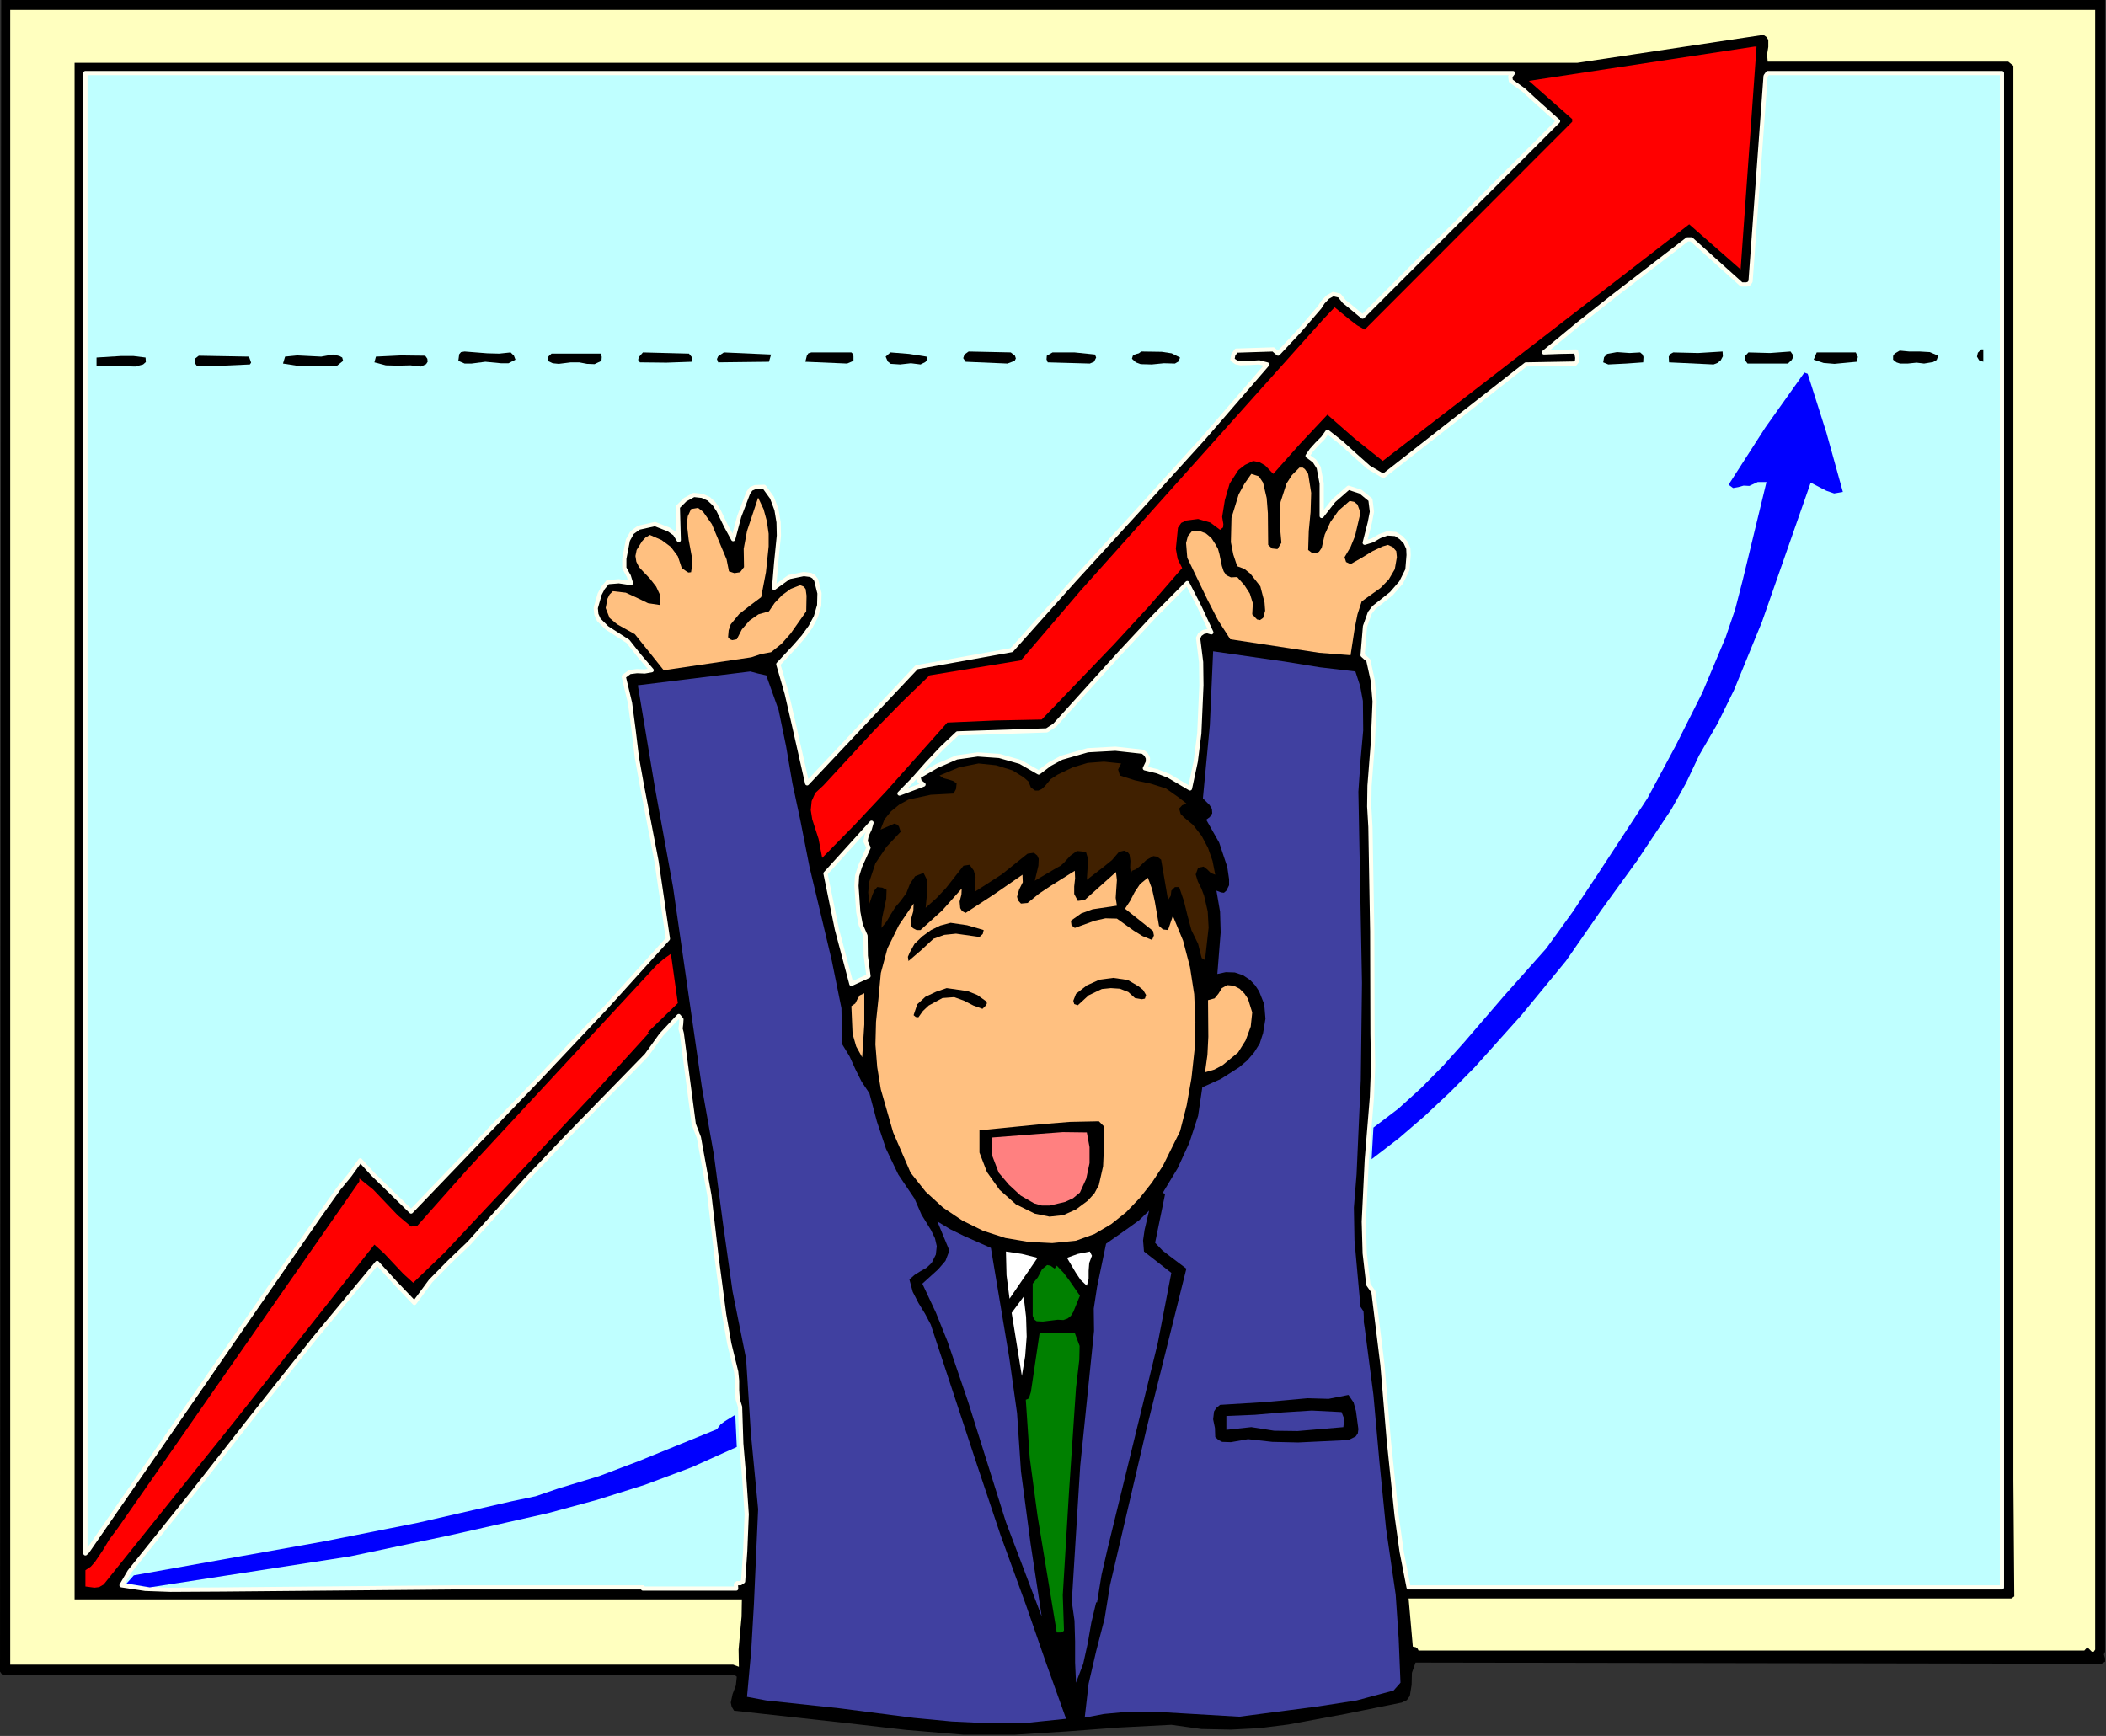 <?xml version="1.0" encoding="UTF-8" standalone="no"?>
<svg
   xmlns:dc="http://purl.org/dc/elements/1.1/"
   xmlns:cc="http://creativecommons.org/ns#"
   xmlns:rdf="http://www.w3.org/1999/02/22-rdf-syntax-ns#"
   xmlns:svg="http://www.w3.org/2000/svg"
   xmlns="http://www.w3.org/2000/svg"
   xmlns:sodipodi="http://sodipodi.sourceforge.net/DTD/sodipodi-0.dtd"
   xmlns:inkscape="http://www.inkscape.org/namespaces/inkscape"
   version="1.0"
   width="177.876mm"
   height="146.634mm"
   id="svg112"
   sodipodi:docname="JBIZ076.WMF">
  <rect width="100%" height="100%" fill="#333333" stroke="none"/>
  <sodipodi:namedview
     pagecolor="#ffffff"
     bordercolor="#666666"
     borderopacity="1"
     objecttolerance="10"
     gridtolerance="10"
     guidetolerance="10"
     inkscape:pageopacity="0"
     inkscape:pageshadow="2"
     inkscape:window-width="640"
     inkscape:window-height="480"
     id="namedview114" />
  <defs
     id="defs6">
    <clipPath
       clipPathUnits="userSpaceOnUse"
       id="clipWmfPath1">
      <path
         d="M 0,0 L 672.192,0 L 672.192,554.112 L 0,554.112 z"
         id="path2" />
    </clipPath>
    <pattern
       id="WMFhbasepattern"
       patternUnits="userSpaceOnUse"
       width="6"
       height="6"
       x="0"
       y="0" />
  </defs>
  <path
     style="fill:#000000;fill-rule:evenodd;fill-opacity:1;stroke:none;"
     clip-path="url(#clipWmfPath1)"
     d="  M 672,527.328   L 671.616,528.192   L 672,529.44   L 672,530.496   L 670.848,531.168   L 451.872,530.784   L 450.72,534.048   L 450.624,537.888   L 450.048,541.44   L 449.088,542.784   L 447.456,543.552   L 429.408,547.2   L 411.264,550.56   L 402.144,551.712   L 392.928,552.192   L 383.52,552   L 373.92,550.656   L 357.216,551.52   L 340.512,552.768   L 323.904,553.824   L 307.584,553.824   L 289.248,552.288   L 270.912,550.176   L 234.336,546.144   L 233.568,544.896   L 233.28,543.552   L 233.856,540.864   L 234.912,538.08   L 235.2,535.296   L 234.336,534.624   L 0.672,534.624   L 0,533.664   L 0.384,0   L 672,0   L 672,527.328  z "
     id="path8" />
  <path
     style="fill:#ffffbf;fill-rule:evenodd;fill-opacity:1;stroke:none;"
     clip-path="url(#clipWmfPath1)"
     d="  M 668.832,526.656   L 668.352,527.328   L 667.776,527.328   L 667.008,526.56   L 666.336,525.888   L 665.376,526.944   L 452.832,526.944   L 452.544,526.368   L 451.968,525.888   L 451.008,525.696   L 449.664,510.336   L 642.048,510.336   L 643.008,509.664   L 642.72,472.512   L 642.72,21.024   L 641.088,19.68   L 564.288,19.68   L 564.096,17.376   L 564.48,14.976   L 564.48,12.768   L 564,11.904   L 562.944,11.136   L 503.52,20.064   L 23.808,20.064   L 23.808,510.624   L 236.832,510.624   L 236.736,516.096   L 236.256,521.28   L 235.776,526.656   L 235.872,532.128   L 234.048,531.456   L 3.264,531.456   L 3.264,3.168   L 668.832,3.168   L 668.832,526.656  z "
     id="path10" />
  <path
     style="fill:#ff0000;fill-rule:evenodd;fill-opacity:1;stroke:none;"
     clip-path="url(#clipWmfPath1)"
     d="  M 555.648,86.016   L 539.232,71.616   L 441.408,147.168   L 432.384,139.968   L 423.744,132.384   L 415.008,141.696   L 406.464,151.296   L 403.872,148.608   L 402.048,147.552   L 400.032,147.168   L 397.44,148.416   L 395.328,150.048   L 392.544,154.368   L 391.008,159.648   L 390.144,165.024   L 390.528,167.328   L 390.432,168.384   L 389.472,169.152   L 386.4,166.848   L 382.464,165.696   L 378.72,166.176   L 377.088,166.944   L 376.032,168.48   L 375.36,175.2   L 375.936,178.464   L 377.376,181.344   L 366.624,193.728   L 355.584,205.728   L 332.544,229.728   L 317.856,230.016   L 302.4,230.688   L 283.008,252.48   L 272.832,263.328   L 262.464,273.888   L 261.312,267.84   L 259.296,261.6   L 258.816,258.624   L 259.104,255.744   L 260.256,253.152   L 262.848,250.752   L 279.072,233.184   L 287.808,224.256   L 296.736,215.616   L 325.92,210.816   L 345.12,188.352   L 422.4,101.952   L 426.048,98.112   L 430.848,102.048   L 433.248,103.872   L 435.648,105.216   L 501.888,38.88   L 501.888,38.016   L 488.064,25.824   L 560.064,14.88   L 560.736,14.88   L 555.648,86.016  z "
     id="path12" />
  <path
     style="fill:#bfffff;fill-rule:evenodd;fill-opacity:1;stroke:#fffff0;stroke-width:1.344px;stroke-linecap:round;stroke-linejoin:round;stroke-miterlimit:4;stroke-dasharray:none;stroke-opacity:1;"
     clip-path="url(#clipWmfPath1)"
     d="  M 482.976,23.328   L 482.112,24.48   L 482.304,25.824   L 486.336,28.704   L 489.984,32.064   L 497.376,38.688   L 434.976,101.088   L 431.04,97.824   L 429.12,96.288   L 427.584,94.368   L 425.568,93.888   L 423.84,94.848   L 422.304,96.48   L 421.248,98.112   L 414.72,105.696   L 408,112.896   L 406.464,111.552   L 394.656,111.936   L 393.696,113.28   L 393.408,114.816   L 394.656,115.68   L 396,115.968   L 398.976,115.872   L 401.952,115.68   L 404.544,116.352   L 384.288,139.776   L 363.648,162.528   L 343.008,185.088   L 322.944,207.552   L 292.608,213.024   L 257.664,250.08   L 253.344,230.976   L 251.136,221.376   L 248.448,212.064   L 253.824,206.304   L 256.416,203.328   L 258.72,200.16   L 260.448,196.896   L 261.504,193.248   L 261.6,189.408   L 260.544,185.184   L 259.776,184.128   L 258.816,183.552   L 256.608,183.264   L 251.904,184.224   L 247.104,187.68   L 247.776,179.616   L 248.64,170.976   L 248.544,166.752   L 247.872,162.72   L 246.432,158.88   L 243.936,155.424   L 241.056,155.52   L 239.712,156.096   L 238.848,157.344   L 235.968,164.928   L 234.048,172.128   L 231.648,167.712   L 229.344,162.912   L 228,160.896   L 226.272,159.264   L 224.16,158.304   L 221.472,158.016   L 218.688,159.552   L 216.384,161.856   L 216.672,172.416   L 215.424,170.4   L 213.504,169.056   L 209.088,167.328   L 203.904,168.48   L 201.792,170.016   L 200.448,172.416   L 199.296,178.368   L 199.296,181.344   L 200.736,183.936   L 201.408,186.144   L 197.568,185.568   L 194.016,185.856   L 192.48,187.68   L 191.424,189.696   L 190.176,194.112   L 190.368,196.128   L 191.136,197.856   L 193.728,200.448   L 200.448,204.768   L 204.096,209.376   L 208.032,213.984   L 205.824,214.368   L 203.328,214.272   L 201.024,214.56   L 199.104,216   L 201.12,224.448   L 202.272,233.184   L 203.328,241.92   L 204.864,250.464   L 209.568,274.944   L 213.216,299.712   L 193.248,321.792   L 172.704,343.584   L 131.232,386.784   L 123.264,379.008   L 119.04,374.88   L 115.008,370.464   L 111.648,375.168   L 108.096,379.488   L 101.472,388.8   L 27.936,495.264   L 27.264,495.936   L 27.264,23.328   L 482.976,23.328  z "
     id="path14" />
  <path
     style="fill:#bfffff;fill-rule:evenodd;fill-opacity:1;stroke:#fffff0;stroke-width:1.344px;stroke-linecap:round;stroke-linejoin:round;stroke-miterlimit:4;stroke-dasharray:none;stroke-opacity:1;"
     clip-path="url(#clipWmfPath1)"
     d="  M 639.072,506.784   L 449.664,506.784   L 447.456,495.456   L 445.824,483.744   L 443.328,459.744   L 441.312,435.744   L 438.432,412.416   L 436.8,410.112   L 435.648,400.128   L 435.36,390.048   L 436.32,370.176   L 437.952,350.304   L 438.336,340.224   L 438.144,330.144   L 438.048,297.312   L 437.472,264   L 437.088,257.472   L 437.184,250.848   L 438.24,237.408   L 438.816,223.968   L 438.24,217.344   L 436.8,210.816   L 434.976,209.184   L 435.744,199.968   L 437.28,195.648   L 438.624,193.92   L 440.448,192.48   L 444.192,189.504   L 447.264,185.952   L 449.28,181.92   L 449.664,177.216   L 449.568,175.104   L 448.704,173.184   L 447.264,171.648   L 445.536,170.496   L 442.848,170.304   L 440.448,171.168   L 438.144,172.512   L 435.648,173.28   L 437.28,166.848   L 437.952,163.392   L 437.472,159.552   L 434.304,156.96   L 430.464,155.712   L 425.76,159.84   L 421.92,164.736   L 421.92,154.368   L 420.96,149.28   L 419.616,147.168   L 417.408,145.536   L 418.656,143.712   L 420.384,141.792   L 422.304,139.872   L 423.744,137.856   L 428.256,141.408   L 432.576,145.344   L 436.896,149.184   L 441.6,151.968   L 487.104,116.352   L 502.848,116.064   L 503.424,115.296   L 503.52,114.24   L 503.136,112.224   L 497.952,112.32   L 492.864,112.512   L 503.904,103.392   L 515.328,94.368   L 538.656,76.416   L 539.904,76.416   L 555.936,90.816   L 557.568,90.816   L 558.336,90.528   L 558.816,89.856   L 563.616,24.288   L 564.288,23.328   L 639.072,23.328   L 639.072,506.784  z "
     id="path16" />
  <path
     style="fill:#000000;fill-rule:evenodd;fill-opacity:1;stroke:none;"
     clip-path="url(#clipWmfPath1)"
     d="  M 633.12,115.488   L 631.776,115.008   L 631.104,113.856   L 631.392,112.608   L 632.448,111.552   L 633.12,111.552   L 633.12,115.488  z "
     id="path18" />
  <path
     style="fill:#000000;fill-rule:evenodd;fill-opacity:1;stroke:none;"
     clip-path="url(#clipWmfPath1)"
     d="  M 572.256,113.184   L 572.352,114.144   L 571.968,114.912   L 570.72,116.064   L 557.856,116.064   L 556.992,114.912   L 557.184,113.568   L 558.144,112.512   L 565.056,112.704   L 571.584,112.224   L 572.256,113.184  z "
     id="path20" />
  <path
     style="fill:#000000;fill-rule:evenodd;fill-opacity:1;stroke:none;"
     clip-path="url(#clipWmfPath1)"
     d="  M 618.72,113.568   L 618.24,114.912   L 617.088,115.584   L 614.208,116.064   L 611.808,115.776   L 609.024,116.064   L 606.528,116.064   L 605.376,115.68   L 604.32,114.816   L 604.32,113.664   L 604.8,112.896   L 606.432,111.936   L 609.408,112.224   L 612.768,112.224   L 616.032,112.416   L 618.72,113.568  z "
     id="path22" />
  <path
     style="fill:#000000;fill-rule:evenodd;fill-opacity:1;stroke:none;"
     clip-path="url(#clipWmfPath1)"
     d="  M 163.008,112.512   L 164.064,113.568   L 164.544,114.816   L 162.336,115.968   L 159.936,115.968   L 154.944,115.488   L 150.528,116.064   L 148.32,116.064   L 146.304,115.2   L 146.592,113.088   L 147.168,112.416   L 148.32,112.224   L 155.616,112.8   L 159.36,112.896   L 163.008,112.512  z "
     id="path24" />
  <path
     style="fill:#000000;fill-rule:evenodd;fill-opacity:1;stroke:none;"
     clip-path="url(#clipWmfPath1)"
     d="  M 322.656,112.512   L 324,113.568   L 324.288,114.432   L 323.904,115.2   L 321.6,116.064   L 308.256,115.488   L 307.488,114.336   L 307.872,113.184   L 309.216,112.224   L 322.656,112.512  z "
     id="path26" />
  <path
     style="fill:#000000;fill-rule:evenodd;fill-opacity:1;stroke:none;"
     clip-path="url(#clipWmfPath1)"
     d="  M 349.92,114.144   L 349.248,115.488   L 347.904,116.064   L 334.464,115.68   L 334.08,114.72   L 334.176,113.568   L 336,112.512   L 343.008,112.512   L 349.536,113.184   L 349.92,114.144  z "
     id="path28" />
  <path
     style="fill:#000000;fill-rule:evenodd;fill-opacity:1;stroke:none;"
     clip-path="url(#clipWmfPath1)"
     d="  M 376.704,114.144   L 376.224,115.392   L 375.072,116.064   L 371.52,115.968   L 367.68,116.352   L 364.128,116.256   L 362.592,115.68   L 361.344,114.528   L 361.632,113.568   L 362.496,113.088   L 363.552,112.8   L 364.32,112.224   L 370.848,112.32   L 374.016,112.8   L 376.704,114.144  z "
     id="path30" />
  <path
     style="fill:#000000;fill-rule:evenodd;fill-opacity:1;stroke:none;"
     clip-path="url(#clipWmfPath1)"
     d="  M 549.888,112.224   L 549.984,113.76   L 549.312,115.008   L 548.256,115.872   L 547.008,116.352   L 532.8,115.68   L 532.704,113.856   L 533.28,112.992   L 534.144,112.512   L 542.112,112.704   L 549.888,112.224  z "
     id="path32" />
  <path
     style="fill:#000000;fill-rule:evenodd;fill-opacity:1;stroke:none;"
     clip-path="url(#clipWmfPath1)"
     d="  M 219.936,112.896   L 220.8,113.952   L 220.8,115.488   L 212.736,115.776   L 204.288,115.68   L 203.712,114.912   L 203.904,114.048   L 205.248,112.512   L 219.936,112.896  z "
     id="path34" />
  <path
     style="fill:#000000;fill-rule:evenodd;fill-opacity:1;stroke:none;"
     clip-path="url(#clipWmfPath1)"
     d="  M 245.472,115.488   L 229.248,115.68   L 228.864,114.624   L 229.248,113.76   L 231.072,112.512   L 246.144,113.184   L 245.472,115.488  z "
     id="path36" />
  <path
     style="fill:#000000;fill-rule:evenodd;fill-opacity:1;stroke:none;"
     clip-path="url(#clipWmfPath1)"
     d="  M 271.776,112.512   L 272.352,113.088   L 272.448,113.76   L 272.448,115.2   L 270.432,116.064   L 257.088,115.488   L 257.568,113.568   L 258.048,112.8   L 259.008,112.512   L 271.776,112.512  z "
     id="path38" />
  <path
     style="fill:#000000;fill-rule:evenodd;fill-opacity:1;stroke:none;"
     clip-path="url(#clipWmfPath1)"
     d="  M 295.776,113.856   L 295.872,114.912   L 295.392,115.584   L 293.856,116.352   L 290.784,115.968   L 287.328,116.352   L 284.352,116.16   L 283.392,115.392   L 282.72,113.856   L 284.256,112.512   L 290.208,112.992   L 295.776,113.856  z "
     id="path40" />
  <path
     style="fill:#000000;fill-rule:evenodd;fill-opacity:1;stroke:none;"
     clip-path="url(#clipWmfPath1)"
     d="  M 523.584,112.512   L 524.352,113.184   L 524.64,113.952   L 524.544,115.68   L 519.168,116.064   L 513.408,116.352   L 511.776,115.68   L 512.064,114.048   L 513.024,112.992   L 516.192,112.416   L 520.224,112.704   L 523.584,112.512  z "
     id="path42" />
  <path
     style="fill:#000000;fill-rule:evenodd;fill-opacity:1;stroke:none;"
     clip-path="url(#clipWmfPath1)"
     d="  M 592.416,112.512   L 593.088,113.952   L 592.704,115.488   L 585.6,116.16   L 582.144,115.872   L 578.976,114.816   L 579.936,112.512   L 592.416,112.512  z "
     id="path44" />
  <path
     style="fill:#000000;fill-rule:evenodd;fill-opacity:1;stroke:none;"
     clip-path="url(#clipWmfPath1)"
     d="  M 191.808,112.896   L 192.096,113.952   L 192,115.2   L 189.792,116.256   L 187.392,116.16   L 184.896,115.68   L 182.208,115.68   L 178.368,116.16   L 176.448,115.968   L 174.816,115.2   L 175.104,113.76   L 176.064,112.896   L 191.808,112.896  z "
     id="path46" />
  <path
     style="fill:#000000;fill-rule:evenodd;fill-opacity:1;stroke:none;"
     clip-path="url(#clipWmfPath1)"
     d="  M 109.536,115.2   L 107.616,116.736   L 98.976,116.832   L 94.656,116.736   L 90.336,116.064   L 91.008,113.856   L 94.848,113.472   L 98.688,113.664   L 102.528,113.856   L 106.272,113.184   L 108.384,113.664   L 109.248,114.144   L 109.536,115.2  z "
     id="path48" />
  <path
     style="fill:#000000;fill-rule:evenodd;fill-opacity:1;stroke:none;"
     clip-path="url(#clipWmfPath1)"
     d="  M 136.416,114.528   L 136.512,115.488   L 136.032,116.256   L 134.4,117.024   L 131.04,116.64   L 127.104,116.736   L 123.168,116.64   L 119.52,115.68   L 120,113.856   L 127.968,113.472   L 135.744,113.568   L 136.416,114.528  z "
     id="path50" />
  <path
     style="fill:#000000;fill-rule:evenodd;fill-opacity:1;stroke:none;"
     clip-path="url(#clipWmfPath1)"
     d="  M 46.464,114.144   L 46.56,115.584   L 45.696,116.352   L 43.2,117.024   L 30.816,116.736   L 30.816,114.144   L 38.592,113.664   L 42.624,113.664   L 46.464,114.144  z "
     id="path52" />
  <path
     style="fill:#000000;fill-rule:evenodd;fill-opacity:1;stroke:none;"
     clip-path="url(#clipWmfPath1)"
     d="  M 79.488,113.856   L 79.968,115.2   L 80.16,115.776   L 79.776,116.352   L 71.328,116.736   L 62.784,116.736   L 62.112,115.776   L 62.208,114.528   L 63.456,113.568   L 79.488,113.856  z "
     id="path54" />
  <path
     style="fill:#0000ff;fill-rule:evenodd;fill-opacity:1;stroke:none;"
     clip-path="url(#clipWmfPath1)"
     d="  M 577.056,119.328   L 583.008,138.048   L 588.288,157.056   L 585.504,157.536   L 583.008,156.672   L 578.016,154.08   L 562.464,198.528   L 553.536,220.32   L 548.352,230.88   L 542.4,241.152   L 538.272,249.888   L 533.568,258.336   L 522.624,274.752   L 511.008,290.784   L 499.872,306.816   L 485.664,324.096   L 470.784,340.704   L 463.008,348.576   L 454.944,356.16   L 446.592,363.36   L 437.856,370.08   L 438.432,360   L 446.4,353.952   L 453.696,347.328   L 460.704,340.224   L 467.328,332.832   L 480.288,317.76   L 493.536,302.88   L 502.08,291.072   L 510.048,279.072   L 525.888,254.88   L 534.912,238.08   L 543.456,221.088   L 550.848,203.52   L 553.92,194.496   L 556.32,185.184   L 563.904,153.888   L 561.12,153.888   L 558.432,155.136   L 556.608,155.04   L 554.88,155.52   L 553.248,155.808   L 551.808,154.752   L 563.52,136.512   L 576,118.944   L 577.056,119.328  z "
     id="path56" />
  <path
     style="fill:#ffc080;fill-rule:evenodd;fill-opacity:1;stroke:none;"
     clip-path="url(#clipWmfPath1)"
     d="  M 417.6,151.296   L 418.56,157.344   L 418.368,163.488   L 417.792,169.536   L 417.6,175.584   L 418.752,176.448   L 419.904,176.64   L 421.056,176.16   L 421.92,174.912   L 422.88,170.688   L 424.704,166.656   L 427.296,163.008   L 430.848,159.936   L 432.288,160.224   L 433.344,161.088   L 434.304,163.68   L 432.576,171.072   L 431.136,174.624   L 429.216,177.888   L 429.696,179.424   L 431.136,180.096   L 434.688,178.08   L 438.144,175.968   L 441.408,174.432   L 443.04,173.952   L 444.576,174.624   L 445.728,175.968   L 445.92,177.888   L 445.248,181.728   L 443.328,184.992   L 440.736,187.68   L 434.688,192   L 433.344,196.128   L 432.48,200.448   L 431.136,209.184   L 421.152,208.416   L 411.744,206.976   L 392.736,204.096   L 388.8,197.952   L 385.44,191.424   L 379.008,178.08   L 378.624,173.376   L 379.2,171.168   L 380.544,169.536   L 382.944,169.536   L 384.96,170.304   L 386.688,171.744   L 387.936,173.664   L 388.8,175.2   L 389.28,176.928   L 390.048,180.672   L 390.624,182.4   L 391.488,183.648   L 392.928,184.32   L 394.944,184.224   L 397.248,186.816   L 398.976,189.504   L 399.936,192.576   L 399.744,196.128   L 401.28,197.76   L 402.24,197.952   L 403.2,197.28   L 403.872,194.976   L 403.68,192.384   L 402.336,187.2   L 399.168,183.168   L 397.248,181.632   L 394.944,180.768   L 393.696,177.024   L 392.928,173.088   L 393.12,165.312   L 395.424,157.824   L 397.248,154.464   L 399.456,151.296   L 401.856,152.064   L 403.2,154.08   L 404.352,158.976   L 404.736,163.872   L 404.832,173.952   L 406.08,175.104   L 407.808,175.296   L 409.056,173.28   L 408.48,166.848   L 408.768,160.32   L 410.688,154.368   L 412.416,151.68   L 414.816,149.28   L 415.872,149.28   L 416.544,149.76   L 417.6,151.296  z "
     id="path58" />
  <path
     style="fill:#ffc080;fill-rule:evenodd;fill-opacity:1;stroke:none;"
     clip-path="url(#clipWmfPath1)"
     d="  M 242.976,190.656   L 239.52,193.248   L 235.968,196.032   L 233.28,199.296   L 232.608,201.216   L 232.416,203.424   L 232.992,204.096   L 233.76,204.384   L 235.2,204.096   L 236.832,200.928   L 239.232,198.144   L 242.112,196.128   L 245.472,195.168   L 247.296,192.48   L 249.696,189.984   L 252.48,187.968   L 255.456,186.816   L 256.608,187.296   L 257.184,188.064   L 257.472,190.176   L 257.376,195.168   L 252.384,202.272   L 249.504,205.536   L 246.144,208.224   L 242.976,208.8   L 239.808,209.856   L 211.872,213.984   L 207.36,208.32   L 202.656,202.464   L 196.992,199.296   L 194.592,197.28   L 193.344,194.112   L 193.92,191.136   L 194.592,189.792   L 195.648,188.736   L 199.776,189.216   L 203.328,190.848   L 206.88,192.576   L 210.72,193.152   L 210.816,190.176   L 209.472,187.296   L 207.456,184.704   L 205.248,182.4   L 204,181.056   L 203.136,179.328   L 202.848,177.504   L 203.232,175.584   L 204.96,172.8   L 206.016,171.648   L 207.456,170.784   L 211.2,172.416   L 214.176,174.624   L 216.384,177.6   L 217.632,181.344   L 218.976,182.304   L 219.744,182.784   L 220.608,182.688   L 220.992,180.192   L 220.8,177.504   L 219.84,172.32   L 219.264,167.232   L 219.552,164.832   L 220.608,162.528   L 222.816,162.144   L 224.448,163.392   L 227.232,167.328   L 230.4,174.912   L 231.936,178.56   L 232.704,182.4   L 234.432,182.976   L 236.256,182.688   L 237.504,181.056   L 237.408,175.2   L 238.464,169.536   L 242.016,158.88   L 243.744,162.528   L 244.8,166.368   L 245.376,170.4   L 245.376,174.432   L 244.512,182.688   L 242.976,190.656  z "
     id="path60" />
  <path
     style="fill:#bfffff;fill-rule:evenodd;fill-opacity:1;stroke:#fffff0;stroke-width:1.344px;stroke-linecap:round;stroke-linejoin:round;stroke-miterlimit:4;stroke-dasharray:none;stroke-opacity:1;"
     clip-path="url(#clipWmfPath1)"
     d="  M 386.688,201.888   L 385.344,201.504   L 384.096,201.792   L 383.04,202.56   L 382.464,203.712   L 383.424,211.392   L 383.52,218.784   L 382.848,234.144   L 381.696,243.168   L 379.872,251.712   L 373.056,247.68   L 369.408,246.24   L 365.472,245.28   L 366.432,243.264   L 366.432,242.016   L 365.856,240.864   L 364.8,240   L 356.064,239.04   L 347.232,239.52   L 338.88,241.92   L 335.136,243.936   L 331.584,246.624   L 325.728,243.264   L 319.008,241.344   L 312.096,240.864   L 305.376,241.824   L 299.136,244.512   L 293.184,247.968   L 293.568,249.504   L 294.816,250.464   L 287.136,253.344   L 291.552,248.832   L 295.968,243.84   L 300.672,238.848   L 305.664,234.144   L 334.176,233.184   L 336.672,231.552   L 357.504,208.512   L 368.16,197.088   L 379.008,186.144   L 382.944,193.824   L 386.688,201.888  z "
     id="path62" />
  <path
     style="fill:#4040a0;fill-rule:evenodd;fill-opacity:1;stroke:none;"
     clip-path="url(#clipWmfPath1)"
     d="  M 432.672,214.368   L 434.208,219.072   L 435.072,223.776   L 435.168,233.184   L 434.304,242.88   L 433.632,252.768   L 434.784,313.824   L 434.4,344.832   L 433.056,374.88   L 432.192,385.536   L 432.384,396   L 434.304,417.216   L 435.264,418.656   L 435.36,420.288   L 435.36,422.112   L 435.648,423.936   L 438.432,445.344   L 440.352,466.752   L 442.464,487.968   L 445.536,509.088   L 446.496,523.2   L 447.072,537.216   L 444.864,539.712   L 433.056,542.88   L 420.672,544.8   L 395.616,548.064   L 371.04,546.624   L 358.56,546.624   L 352.416,547.2   L 346.272,548.352   L 347.52,537.504   L 349.92,527.136   L 352.608,516.768   L 354.336,506.112   L 366.144,455.52   L 378.72,405.024   L 373.632,401.184   L 371.136,399.264   L 368.736,396.768   L 371.904,381.312   L 371.232,380.736   L 375.936,372.96   L 379.68,364.8   L 382.464,356.256   L 383.808,347.136   L 389.76,344.448   L 395.616,340.704   L 398.208,338.496   L 400.416,335.904   L 402.144,333.12   L 403.2,329.856   L 403.968,325.248   L 403.584,320.64   L 401.952,316.512   L 400.704,314.592   L 399.072,312.864   L 396.768,311.328   L 394.176,310.464   L 391.296,310.368   L 388.608,310.944   L 389.664,297.696   L 389.472,291.072   L 388.32,284.352   L 389.856,284.928   L 390.72,285.024   L 391.488,284.352   L 392.352,282.624   L 392.352,280.704   L 391.776,276.768   L 389.184,268.992   L 385.056,261.696   L 386.208,260.832   L 386.976,259.68   L 386.88,258.24   L 386.112,256.992   L 384,254.88   L 386.208,231.552   L 387.264,207.936   L 410.016,211.2   L 421.248,213.024   L 432.672,214.368  z "
     id="path64" />
  <path
     style="fill:#4040a0;fill-rule:evenodd;fill-opacity:1;stroke:none;"
     clip-path="url(#clipWmfPath1)"
     d="  M 244.608,215.616   L 248.544,226.656   L 250.944,238.272   L 252.96,250.08   L 255.456,261.696   L 258.432,276.864   L 261.984,291.744   L 265.536,306.72   L 268.608,321.888   L 268.8,333.312   L 271.2,337.248   L 273.024,341.28   L 275.04,345.312   L 277.536,349.056   L 279.936,358.08   L 282.816,366.72   L 286.752,374.976   L 291.936,382.656   L 294.144,387.744   L 297.216,392.736   L 298.464,395.328   L 299.04,397.824   L 298.752,400.512   L 297.408,403.2   L 295.776,404.736   L 293.76,405.888   L 291.936,407.04   L 290.304,408.48   L 291.36,412.416   L 293.184,415.968   L 295.296,419.424   L 297.12,422.88   L 311.904,467.712   L 319.392,490.08   L 327.456,512.256   L 333.792,530.496   L 340.32,548.736   L 328.224,549.984   L 316.032,550.176   L 303.84,549.6   L 291.744,548.448   L 267.936,545.376   L 244.608,542.88   L 238.464,541.728   L 239.808,526.944   L 240.672,512.064   L 242.016,481.824   L 239.712,457.824   L 238.176,433.824   L 233.856,412.32   L 230.784,390.528   L 227.904,368.736   L 224.064,347.136   L 214.848,283.2   L 208.992,251.04   L 203.616,218.784   L 239.52,214.368   L 242.016,215.04   L 244.608,215.616  z "
     id="path66" />
  <path
     style="fill:#402000;fill-rule:evenodd;fill-opacity:1;stroke:none;"
     clip-path="url(#clipWmfPath1)"
     d="  M 357.888,243.744   L 356.928,245.664   L 357.504,247.584   L 362.304,249.12   L 367.296,250.176   L 372.192,251.712   L 376.416,254.688   L 378.72,256.512   L 377.376,257.088   L 376.416,258.144   L 376.896,259.872   L 378.048,261.024   L 380.832,263.328   L 383.616,266.88   L 385.632,270.72   L 387.072,274.848   L 387.936,279.264   L 386.496,278.688   L 385.344,277.536   L 384.192,276.672   L 382.464,277.056   L 381.696,279.168   L 382.368,281.376   L 383.52,283.68   L 384.384,285.984   L 385.536,290.976   L 385.824,296.16   L 384.672,306.528   L 383.616,305.856   L 383.232,304.416   L 382.464,301.344   L 380.352,297.024   L 379.104,292.416   L 377.952,287.712   L 376.416,283.2   L 375.072,283.2   L 373.92,284.352   L 373.728,285.984   L 372.864,287.328   L 370.656,274.464   L 369.408,273.504   L 368.16,273.312   L 365.952,274.56   L 363.744,276.672   L 362.592,277.536   L 361.344,278.016   L 361.056,278.88   L 360.768,277.056   L 360.864,274.848   L 360.576,272.832   L 360,272.064   L 358.848,271.584   L 357.216,271.968   L 355.008,274.56   L 352.416,276.672   L 346.944,280.896   L 347.232,276.288   L 347.328,274.176   L 346.656,271.968   L 343.776,271.68   L 341.664,273.216   L 339.648,275.424   L 338.592,276.384   L 337.344,277.056   L 330.336,281.184   L 331.488,276.384   L 331.584,274.176   L 331.104,273.12   L 330.048,272.256   L 328.032,272.544   L 319.776,279.168   L 311.136,284.736   L 311.424,280.032   L 310.848,277.92   L 309.504,276.096   L 307.584,276.384   L 302.016,283.488   L 298.944,286.752   L 295.488,289.824   L 296.064,283.968   L 296.064,281.184   L 294.816,278.688   L 292.128,279.744   L 290.496,282.144   L 289.344,285.12   L 287.52,287.616   L 285.792,289.632   L 284.352,291.936   L 283.008,294.24   L 281.376,296.256   L 281.568,293.184   L 282.24,290.016   L 282.912,286.944   L 283.008,284.064   L 281.664,283.392   L 280.032,283.2   L 279.072,284.352   L 278.496,285.696   L 277.536,288.48   L 277.152,284.928   L 277.44,281.664   L 279.456,275.616   L 283.008,270.336   L 287.52,265.536   L 286.944,263.808   L 286.368,263.232   L 285.504,262.944   L 281.088,264.864   L 282.336,261.6   L 284.448,259.008   L 287.04,256.896   L 290.016,255.264   L 297.12,253.728   L 304.416,253.344   L 305.184,251.904   L 305.376,250.08   L 304.224,249.312   L 302.688,248.832   L 301.248,248.448   L 299.904,247.584   L 306.144,244.992   L 312.384,243.744   L 317.952,244.32   L 323.232,245.952   L 326.784,248.16   L 328.32,249.504   L 329.088,251.424   L 330.432,252.384   L 331.488,252.384   L 332.544,251.904   L 333.504,251.04   L 335.424,248.736   L 337.632,247.296   L 342.432,244.992   L 347.232,243.552   L 352.416,243.168   L 357.888,243.744  z "
     id="path68" />
  <path
     style="fill:#bfffff;fill-rule:evenodd;fill-opacity:1;stroke:#fffff0;stroke-width:1.344px;stroke-linecap:round;stroke-linejoin:round;stroke-miterlimit:4;stroke-dasharray:none;stroke-opacity:1;"
     clip-path="url(#clipWmfPath1)"
     d="  M 277.248,270.624   L 274.56,276.576   L 273.6,279.648   L 273.408,282.816   L 273.984,291.168   L 274.752,295.2   L 276.288,298.752   L 276.384,305.184   L 277.248,311.616   L 271.776,314.112   L 267.168,296.736   L 263.52,278.88   L 278.208,262.656   L 277.632,264.672   L 276.672,266.688   L 276.288,268.608   L 277.248,270.624  z "
     id="path70" />
  <path
     style="fill:#ffc080;fill-rule:evenodd;fill-opacity:1;stroke:none;"
     clip-path="url(#clipWmfPath1)"
     d="  M 343.104,278.016   L 343.2,280.416   L 342.912,283.008   L 342.912,285.408   L 344.064,287.616   L 346.272,287.328   L 356.256,278.4   L 356.544,280.992   L 356.352,283.776   L 356.16,286.656   L 356.544,289.152   L 348.768,290.304   L 345.12,291.648   L 341.856,293.952   L 342.048,295.392   L 343.104,296.256   L 349.44,293.952   L 352.896,293.184   L 356.544,293.28   L 361.92,297.12   L 364.704,298.848   L 367.776,300.096   L 368.352,298.656   L 368.064,297.216   L 359.136,290.112   L 360.768,287.616   L 362.208,284.832   L 363.936,282.24   L 366.432,280.224   L 367.776,283.872   L 368.64,287.808   L 369.984,295.584   L 371.232,296.736   L 372.864,296.928   L 374.4,292.416   L 377.664,300.288   L 379.872,308.736   L 381.216,317.376   L 381.6,326.304   L 381.312,335.328   L 380.352,344.16   L 378.816,352.896   L 376.704,361.152   L 371.232,372.192   L 367.776,377.472   L 363.84,382.464   L 359.52,386.976   L 354.72,390.816   L 349.344,393.984   L 343.488,396.096   L 335.904,396.864   L 328.32,396.48   L 320.928,395.232   L 313.824,392.928   L 307.2,389.664   L 301.056,385.536   L 295.488,380.448   L 290.688,374.4   L 285.12,361.536   L 281.184,347.808   L 280.032,340.704   L 279.456,333.504   L 279.648,326.208   L 280.416,318.912   L 281.184,310.656   L 283.296,302.784   L 286.944,295.392   L 291.648,288.48   L 291.552,290.88   L 290.88,293.28   L 290.784,295.488   L 291.456,296.352   L 292.608,296.928   L 293.856,296.928   L 300.768,290.688   L 307.008,283.68   L 306.912,285.6   L 306.336,287.808   L 306.528,289.92   L 307.104,290.88   L 308.256,291.456   L 317.376,285.504   L 326.4,279.264   L 326.496,281.664   L 325.344,283.968   L 324.672,286.272   L 324.96,287.424   L 325.92,288.48   L 328.032,288.288   L 331.68,285.312   L 335.424,282.816   L 343.104,278.016  z "
     id="path72" />
  <path
     style="fill:#000000;fill-rule:evenodd;fill-opacity:1;stroke:none;"
     clip-path="url(#clipWmfPath1)"
     d="  M 314.016,296.928   L 313.728,298.176   L 312.672,299.136   L 305.184,298.08   L 301.44,298.464   L 297.984,299.712   L 293.952,303.456   L 290.016,306.816   L 289.824,305.472   L 290.4,304.128   L 291.936,301.344   L 294.432,298.944   L 297.216,296.928   L 300.192,295.488   L 303.456,294.624   L 308.736,295.392   L 314.016,296.928  z "
     id="path74" />
  <path
     style="fill:#ff0000;fill-rule:evenodd;fill-opacity:1;stroke:none;"
     clip-path="url(#clipWmfPath1)"
     d="  M 216.384,320.256   L 206.784,329.568   L 207.072,329.856   L 190.848,347.712   L 174.528,365.088   L 141.888,399.936   L 131.904,409.536   L 128.736,406.656   L 125.568,403.296   L 122.592,400.128   L 119.52,397.344   L 74.688,453.984   L 33.12,505.824   L 31.68,506.688   L 30.144,506.88   L 27.264,506.496   L 27.264,501.312   L 28.992,500.16   L 30.336,498.624   L 32.736,495.072   L 34.944,491.424   L 37.536,487.968   L 114.72,377.184   L 114.72,376.224   L 119.136,379.776   L 123.072,383.904   L 127.008,388.032   L 131.232,391.584   L 133.248,391.296   L 149.184,373.344   L 209.664,308.064   L 211.872,306.144   L 214.176,304.512   L 216.384,320.256  z "
     id="path76" />
  <path
     style="fill:#000000;fill-rule:evenodd;fill-opacity:1;stroke:none;"
     clip-path="url(#clipWmfPath1)"
     d="  M 365.856,317.664   L 365.472,318.816   L 364.512,319.008   L 362.304,318.624   L 360.192,316.704   L 357.504,315.648   L 354.624,315.456   L 351.744,315.744   L 347.52,317.76   L 344.064,320.928   L 342.912,320.544   L 342.624,319.488   L 343.488,317.28   L 346.944,314.592   L 350.976,312.768   L 355.392,312.192   L 360,312.864   L 363.456,314.88   L 364.896,316.032   L 365.856,317.664  z "
     id="path78" />
  <path
     style="fill:#ffc080;fill-rule:evenodd;fill-opacity:1;stroke:none;"
     clip-path="url(#clipWmfPath1)"
     d="  M 398.4,318.912   L 399.744,323.232   L 399.264,327.744   L 397.632,332.16   L 395.232,336   L 390.336,340.032   L 387.648,341.472   L 384.672,342.336   L 385.44,336.768   L 385.728,331.008   L 385.632,319.296   L 387.744,318.72   L 388.992,317.184   L 390.048,315.456   L 391.776,314.496   L 393.792,314.688   L 395.712,315.648   L 397.248,317.184   L 398.4,318.912  z "
     id="path80" />
  <path
     style="fill:#000000;fill-rule:evenodd;fill-opacity:1;stroke:none;"
     clip-path="url(#clipWmfPath1)"
     d="  M 314.688,319.584   L 315.072,320.256   L 314.784,320.928   L 313.632,322.08   L 310.752,321.024   L 307.776,319.488   L 304.608,318.336   L 300.864,318.624   L 296.448,321.024   L 294.624,322.752   L 293.184,324.768   L 292.32,324.672   L 291.648,324.096   L 292.8,320.64   L 295.392,318.24   L 298.848,316.608   L 302.208,315.456   L 308.928,316.416   L 312,317.664   L 314.688,319.584  z "
     id="path82" />
  <path
     style="fill:#ffc080;fill-rule:evenodd;fill-opacity:1;stroke:none;"
     clip-path="url(#clipWmfPath1)"
     d="  M 275.232,337.536   L 273.312,334.08   L 272.16,330.048   L 271.776,321.216   L 273.024,320.352   L 273.696,319.008   L 274.464,317.76   L 275.904,317.088   L 275.904,327.072   L 275.232,337.536  z "
     id="path84" />
  <path
     style="fill:#bfffff;fill-rule:evenodd;fill-opacity:1;stroke:#fffff0;stroke-width:1.344px;stroke-linecap:round;stroke-linejoin:round;stroke-miterlimit:4;stroke-dasharray:none;stroke-opacity:1;"
     clip-path="url(#clipWmfPath1)"
     d="  M 217.632,329.856   L 221.472,358.944   L 223.104,363.168   L 226.464,381.696   L 228.672,400.704   L 231.168,419.616   L 232.8,428.928   L 235.008,437.952   L 235.296,440.832   L 235.296,443.808   L 235.488,446.688   L 236.256,449.184   L 236.64,460.896   L 237.6,472.128   L 238.368,483.456   L 237.888,495.264   L 237.216,504.864   L 236.352,505.44   L 235.392,505.44   L 234.912,505.824   L 235.008,507.168   L 205.248,507.168   L 205.248,506.784   L 145.344,506.784   L 70.848,507.456   L 54.432,507.552   L 46.368,507.264   L 38.784,506.112   L 41.376,501.696   L 61.248,476.928   L 80.736,452.064   L 100.32,427.392   L 120.384,403.2   L 126.24,409.632   L 132.288,415.968   L 137.472,408.96   L 143.52,402.816   L 149.76,396.864   L 155.616,390.336   L 167.904,376.704   L 180.768,363.168   L 206.4,336.864   L 211.104,330.336   L 216.672,324.384   L 217.536,325.44   L 217.44,326.88   L 217.248,328.416   L 217.632,329.856  z "
     id="path86" />
  <path
     style="fill:#000000;fill-rule:evenodd;fill-opacity:1;stroke:none;"
     clip-path="url(#clipWmfPath1)"
     d="  M 352.416,359.616   L 352.416,366.048   L 352.128,372.384   L 350.784,378.336   L 349.344,381.024   L 347.232,383.328   L 343.488,386.112   L 339.456,387.936   L 335.04,388.416   L 330.336,387.456   L 324.288,384.48   L 319.104,379.872   L 315.072,374.208   L 312.672,367.968   L 312.672,360.864   L 332.064,358.944   L 341.568,358.176   L 350.784,357.984   L 352.416,359.616  z "
     id="path88" />
  <path
     style="fill:#ff8080;fill-rule:evenodd;fill-opacity:1;stroke:none;"
     clip-path="url(#clipWmfPath1)"
     d="  M 346.944,361.536   L 347.808,366.24   L 347.808,371.328   L 346.752,376.32   L 344.736,380.736   L 342.528,382.56   L 340.032,383.712   L 335.136,384.864   L 332.544,384.864   L 330.144,384.192   L 325.824,381.696   L 322.08,378.24   L 318.816,374.4   L 316.8,369.12   L 316.608,363.168   L 331.488,362.016   L 339.264,361.44   L 346.944,361.536  z "
     id="path90" />
  <path
     style="fill:#4040a0;fill-rule:evenodd;fill-opacity:1;stroke:none;"
     clip-path="url(#clipWmfPath1)"
     d="  M 365.184,399.552   L 373.92,406.368   L 369.6,428.736   L 353.664,494.016   L 351.648,502.752   L 350.208,511.584   L 349.92,511.584   L 348.384,518.016   L 347.232,524.64   L 345.792,531.168   L 343.488,537.216   L 343.2,530.784   L 343.2,524.064   L 343.008,517.44   L 342.144,511.296   L 344.832,468   L 349.248,424.896   L 349.152,417.792   L 350.208,410.88   L 353.088,397.056   L 360.192,392.064   L 363.648,389.568   L 366.816,386.496   L 365.376,392.64   L 364.896,396   L 365.184,399.552  z "
     id="path92" />
  <path
     style="fill:#4040a0;fill-rule:evenodd;fill-opacity:1;stroke:none;"
     clip-path="url(#clipWmfPath1)"
     d="  M 316.32,398.4   L 322.176,433.44   L 324.672,451.2   L 325.92,469.728   L 328.992,492.864   L 332.544,516.096   L 321.12,485.952   L 309.024,447.456   L 302.496,428.352   L 298.752,419.04   L 294.432,409.824   L 299.52,405.216   L 301.824,402.528   L 303.072,399.264   L 299.232,389.952   L 303.36,392.448   L 307.68,394.56   L 316.32,398.4  z "
     id="path94" />
  <path
     style="fill:#ffffff;fill-rule:evenodd;fill-opacity:1;stroke:none;"
     clip-path="url(#clipWmfPath1)"
     d="  M 331.2,401.568   L 322.272,414.624   L 321.312,407.136   L 321.12,399.552   L 326.208,400.32   L 331.2,401.568  z "
     id="path96" />
  <path
     style="fill:#ffffff;fill-rule:evenodd;fill-opacity:1;stroke:none;"
     clip-path="url(#clipWmfPath1)"
     d="  M 348.576,400.896   L 347.712,403.2   L 347.52,405.696   L 347.52,408.288   L 346.944,410.496   L 344.928,408.576   L 343.392,406.272   L 340.608,401.568   L 344.064,400.32   L 347.904,399.552   L 348.576,400.896  z "
     id="path98" />
  <path
     style="fill:#008000;fill-rule:evenodd;fill-opacity:1;stroke:none;"
     clip-path="url(#clipWmfPath1)"
     d="  M 337.344,404.064   L 339.456,406.272   L 341.28,408.672   L 344.736,413.664   L 342.624,418.848   L 341.856,420.096   L 340.8,420.96   L 339.456,421.44   L 337.632,421.344   L 332.928,421.92   L 330.912,421.824   L 330.144,421.248   L 329.664,420.096   L 329.664,409.824   L 331.296,407.808   L 332.64,405.216   L 334.272,403.872   L 335.328,404.064   L 336.672,405.024   L 337.344,404.064  z "
     id="path100" />
  <path
     style="fill:#ffffff;fill-rule:evenodd;fill-opacity:1;stroke:none;"
     clip-path="url(#clipWmfPath1)"
     d="  M 326.208,439.296   L 322.944,419.136   L 326.784,413.952   L 327.552,420.48   L 327.744,426.72   L 327.264,432.96   L 326.208,439.296  z "
     id="path102" />
  <path
     style="fill:#008000;fill-rule:evenodd;fill-opacity:1;stroke:none;"
     clip-path="url(#clipWmfPath1)"
     d="  M 343.104,425.568   L 344.64,429.696   L 344.544,434.112   L 343.488,443.136   L 341.28,475.872   L 339.264,509.28   L 339.648,520.512   L 339.264,521.088   L 338.688,521.184   L 337.344,521.184   L 331.2,483.936   L 328.704,465.312   L 327.456,446.88   L 328.224,446.592   L 328.608,445.92   L 329.088,444.384   L 331.872,425.568   L 343.104,425.568  z "
     id="path104" />
  <path
     style="fill:#000000;fill-rule:evenodd;fill-opacity:1;stroke:none;"
     clip-path="url(#clipWmfPath1)"
     d="  M 433.632,456.288   L 433.44,457.632   L 432.768,458.592   L 430.464,459.744   L 414.432,460.512   L 406.176,460.32   L 398.4,459.456   L 392.928,460.416   L 390.144,460.32   L 388.992,459.744   L 387.936,458.784   L 387.84,455.904   L 387.264,453.12   L 387.552,450.624   L 388.224,449.568   L 389.472,448.512   L 403.584,447.648   L 417.408,446.4   L 424.128,446.592   L 430.464,445.344   L 432.096,447.744   L 432.864,450.528   L 433.632,456.288  z "
     id="path106" />
  <path
     style="fill:#4040a0;fill-rule:evenodd;fill-opacity:1;stroke:none;"
     clip-path="url(#clipWmfPath1)"
     d="  M 428.256,450.816   L 429.12,453.024   L 428.832,455.616   L 414.24,456.864   L 406.752,456.768   L 399.456,455.616   L 391.488,456.48   L 391.488,452.064   L 400.608,451.68   L 409.632,450.912   L 418.752,450.336   L 428.256,450.816  z "
     id="path108" />
  <path
     style="fill:#0000ff;fill-rule:evenodd;fill-opacity:1;stroke:none;"
     clip-path="url(#clipWmfPath1)"
     d="  M 235.2,461.952   L 220.704,468.48   L 205.824,474.048   L 190.56,478.848   L 175.008,483.072   L 143.52,490.176   L 111.744,496.896   L 47.808,506.784   L 40.416,505.536   L 42.72,502.944   L 103.488,492.096   L 133.44,486.144   L 163.2,479.328   L 170.976,477.696   L 178.272,475.2   L 191.232,471.264   L 203.904,466.464   L 228.864,456.288   L 230.016,454.752   L 231.456,453.696   L 234.72,451.68   L 235.2,461.952  z "
     id="path110" />
</svg>
